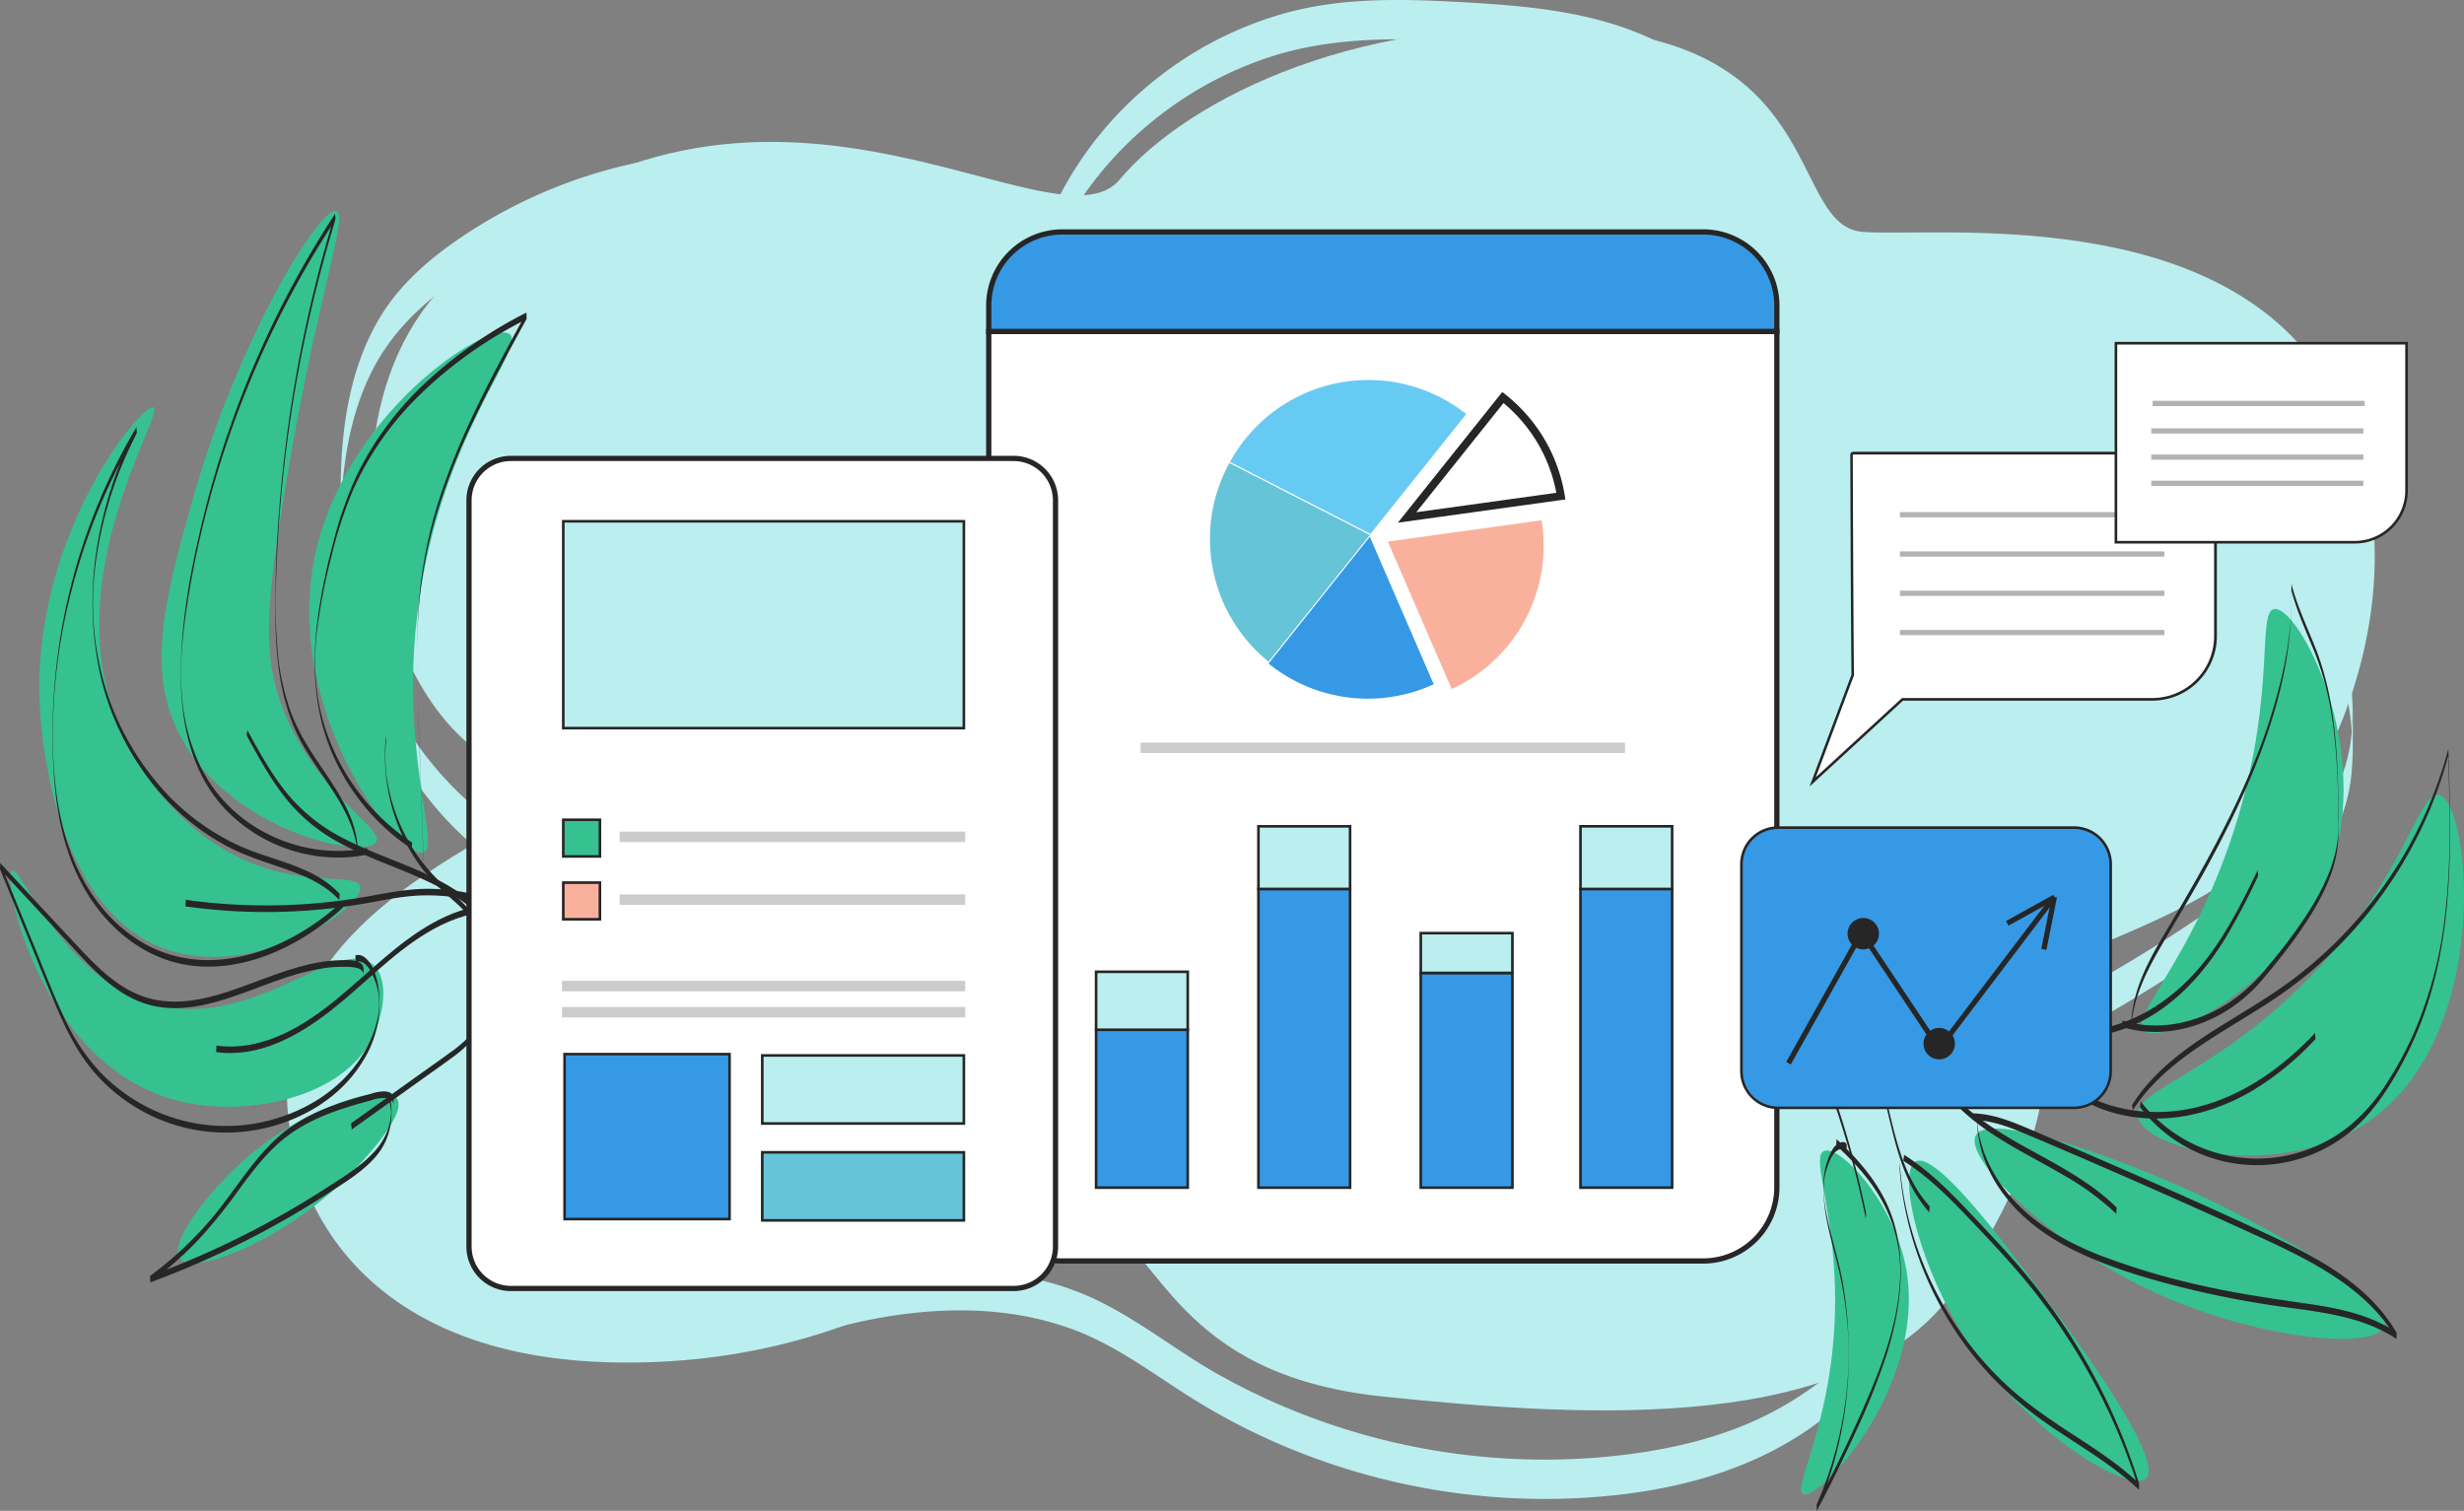 <?xml version="1.0" encoding="UTF-8"?>
<svg xmlns="http://www.w3.org/2000/svg" viewBox="0 0 941.07 577.01">
  <rect x="0" y="0" width="941.07" height="577.01" fill="#808080" stroke="none"/>
  <defs>
    <style>.f3a70738-c9d7-4ff8-8c99-577532b1d558{fill:#bbeeef;}.efe48b87-7073-4312-b770-478367e28691{fill:#36c190;}.b14ce78a-5fd1-488d-ba6f-53251b1eae34{fill:#262626;}.ef1b3c63-bac5-4c39-9aec-d8b9eaedf43a{fill:#fff;}.e9f565da-7a40-4a3e-97ae-755ba8f7b303{fill:#3699e6;}.a9f366a2-cdcb-4207-9706-5bb70866f882{fill:#ccc;}.bc0a5249-46a2-49cf-82cb-814a17ddb7af{fill:#67caf3;}.b4fd8a60-1f4e-49f6-bdfc-54736ad40654{fill:#65c4d8;}.b3b6155e-b41e-4a0d-a3cd-5c71885a8e24{fill:#f9b19d;}.ef1fd011-b3a2-46ae-9cca-6caf052ad6cc{fill:#b3b3b3;}</style>
  </defs>
  <g id="e297b680-45d7-42e5-b890-f2752075f43d" data-name="Слой 5">
    <path class="f3a70738-c9d7-4ff8-8c99-577532b1d558" d="M171,107.58c-54.53,53.39-25.4,172,25.6,186s-73.49,31.87-86,109c-6.65,41,16,116.57,126,117.78s157-64.78,182-54.28,30,59,109.5,67.26S708.44,547.58,747,492.08s38.6-97.5,28.6-111,56-24.5,86.5-54,68.12-114.41,26.31-181.95S739.63,90.58,711.63,88.58s-14-69-102-77-156,26-182,57S285.44-4.42,171,107.58Z"></path>
    <path class="f3a70738-c9d7-4ff8-8c99-577532b1d558" d="M252.6,60.4a190.1,190.1,0,0,0-77.85,31.17c-11.38,7.86-21.92,17.12-29.24,29-6.95,11.28-11,24.12-13.16,37.13a161.57,161.57,0,0,0-2,19.51c-.44,10.1-.42,20.28-.06,30.38A191.18,191.18,0,0,0,136,248c6.55,25.61,19.06,49.83,37.91,68.54,17.58,17.44,40.28,30.12,64.86,34.05,2.94.47,5.9.81,8.86,1-.25,0,.48-15,0-15-24.14-1.78-47-12.13-65.5-27.59-19.57-16.38-33.65-38.28-42-62.3a179.46,179.46,0,0,1-8.69-38.78c-.38-3.43-.68-6.87-.88-10.32-.09-1.65-.17-3.3-.22-5q0-1-.06-2.07c0-.31,0-.64,0-.94.2,2.18,0,4.4,0,6.59,0,.2,0,.68,0-.24l0-1.11c0-.77,0-1.53.07-2.29.07-1.69.15-3.37.26-5.05.22-3.28.54-6.56,1-9.82,1.66-12.81,5-25.54,11-37,6.27-12,15.54-21.73,26.27-29.87a187.86,187.86,0,0,1,73.75-33.55c3.3-.71,6.63-1.33,10-1.86.26,0,.07-6.91.07-7.5s-.2-7.48-.07-7.5Z"></path>
    <path class="f3a70738-c9d7-4ff8-8c99-577532b1d558" d="M305.91,510.91c32.61-10.45,69.13-15.36,102.15-3.81,17.3,6,31.72,17.19,47.08,26.83a249.62,249.62,0,0,0,46,22.59,255.82,255.82,0,0,0,101.16,15.64c33.65-1.67,67.55-9.6,94.47-30.75a135.64,135.64,0,0,0,47.59-72.85c.9-3.58,1.63-7.2,2.22-10.85a49.4,49.4,0,0,0,.07-7.5c0-2.39-.45-5.14-.07-7.5-4.73,29.35-19.84,56.6-41.64,76.73a129.8,129.8,0,0,1-37.2,24.2c-16.79,7.14-34.93,10.77-53,12.59a255.08,255.08,0,0,1-148.86-31c-15.77-8.8-29.94-20.36-46.18-28.32-31.44-15.43-68.23-13.46-101.27-4.71q-6.3,1.68-12.49,3.67c-.42.14-.08,6.84-.08,7.5s.41,7.4.08,7.5Z"></path>
    <path class="f3a70738-c9d7-4ff8-8c99-577532b1d558" d="M402.86,93.54a136.23,136.23,0,0,1,33.53-44.06,140.31,140.31,0,0,1,48.07-27.54c21.19-7,43.41-7.55,65.52-6.54,23.24,1.06,47,2.36,69.27,9.85,18.15,6.12,35.46,17,46.31,33.05a65.2,65.2,0,0,1,3.57,6,11,11,0,0,1,.06-2.2c0-1.77,0-3.54,0-5.3s0-3.54,0-5.31a6.65,6.65,0,0,0-.06-2.19C660,32.13,643.71,20,626,12.76,604.75,4.05,581.48,2.12,558.77.85S513-1.09,490.92,5a139.08,139.08,0,0,0-49.34,25.18A137.49,137.49,0,0,0,405.9,72.51q-1.61,3-3,6a8.62,8.62,0,0,0-.06,2.19c0,1.77,0,3.54,0,5.31s0,3.53,0,5.3a7.45,7.45,0,0,1,.06,2.2Z"></path>
    <path class="f3a70738-c9d7-4ff8-8c99-577532b1d558" d="M782.14,399.63q21.48-11,42-23.93c13.42-8.46,26.53-17.47,39.13-27.12,11.37-8.7,22.51-18.54,28.88-31.62A63.82,63.82,0,0,0,898,296.41a121.45,121.45,0,0,0,.6-13.49c0-6,.11-12.08-.34-18.09-1.11-14.9-5.16-29.42-9.67-43.61q-.84-2.64-1.7-5.28a11.15,11.15,0,0,1-.05,2.19q0,2.66,0,5.31c0,1.77,0,3.53,0,5.3a8.08,8.08,0,0,0,.05,2.2c5.16,15.81,10,31.95,11.35,48.62l0-.27c.12,1.69.2,3.39.26,5.08-.35-10.93.15-13-.05-8.46,0,.9-.09,1.79-.15,2.69l0-.27a64.13,64.13,0,0,1-8.77,28.39c-5.22,8.59-12.49,15.71-20.21,22.06-8.26,6.81-17,13-25.82,19.12q-13.85,9.59-28.27,18.29Q799,376,782.14,384.63a14.36,14.36,0,0,0-.06,2.2c0,1.77,0,3.54,0,5.3s0,3.54,0,5.31a15.26,15.26,0,0,1,.06,2.19Z"></path>
    <path class="efe48b87-7073-4312-b770-478367e28691" d="M194.63,127.58c-7.76-5.84-65,31.13-75,88-10.14,57.89,32.86,113,42,110,7.28-2.36-10.54-40.42-1-100C170.48,164.07,201,132.41,194.63,127.58Z"></path>
    <path class="efe48b87-7073-4312-b770-478367e28691" d="M128.63,80.58c4.63,2-8.51,34.87-21,114-6.26,39.66-6.9,56.38,0,75,12.44,33.58,39.49,46.65,36,52-4.41,6.76-54.21-3.75-74-39-14.31-25.49-6.94-53.21,4-92C91,129,122.63,78,128.63,80.58Z"></path>
    <path class="efe48b87-7073-4312-b770-478367e28691" d="M58.63,155.58c4.64,2-37.51,65.35-13,122,2.91,6.73,17.15,37.37,48,51,23.62,10.44,42.89,4.67,44,10,1.68,8.09-39.78,35.73-74,24-41.24-14.13-47.06-76.9-48-87C9.33,207.74,54.23,153.71,58.63,155.58Z"></path>
    <path class="efe48b87-7073-4312-b770-478367e28691" d="M4.63,332.58c3.63-2.25,20.44,45.24,59,52,36.24,6.35,66.47-27.71,79-16,6.43,6,3.41,19.62,0,27-10.9,23.51-47.92,31.31-74,25C15.78,407.79.31,335.26,4.63,332.58Z"></path>
    <path class="efe48b87-7073-4312-b770-478367e28691" d="M151.63,419.58c-4.58-6.58-35.78,3.54-58,23-13.61,11.92-29.44,32.23-25,38,5.42,7.05,41.07-7.57,65-32C136,446.13,156,425.79,151.63,419.58Z"></path>
    <path class="efe48b87-7073-4312-b770-478367e28691" d="M696.63,439.58c-4.63,2.08,2.51,19,4,47,2.74,51.62-16.88,81.75-12,84,6.29,2.9,48.59-42.75,39-88C722.35,457.69,702.25,437.05,696.63,439.58Z"></path>
    <path class="efe48b87-7073-4312-b770-478367e28691" d="M731.63,443.58c-7.13,3.84,1.16,41.89,22,72,22.91,33.12,59.79,54.88,66,49,7.57-7.18-29.39-56.76-40-71C765.35,474.43,739.28,439.46,731.63,443.58Z"></path>
    <path class="efe48b87-7073-4312-b770-478367e28691" d="M754.63,433.58c-4.8,8.47,26.55,39.15,62,57,40.74,20.52,90.27,25.78,94,16,4-10.52-44.77-38.94-79-54C808.1,442.23,759.88,424.3,754.63,433.58Z"></path>
    <path class="efe48b87-7073-4312-b770-478367e28691" d="M816.63,426.58c-2-9.84,25-15.19,58-46,43-40.13,48.73-79.28,57-77,12.19,3.36,20.91,94.38-29,126C869.32,450.68,819.29,439.39,816.63,426.58Z"></path>
    <path class="efe48b87-7073-4312-b770-478367e28691" d="M818.63,393.58c-5.67-5.34,20.28-28.63,36-81,14.62-48.72,7.32-79,14-80,9.12-1.29,38.47,53.1,21,101C873.88,376.76,825.43,400,818.63,393.58Z"></path>
    <path class="b14ce78a-5fd1-488d-ba6f-53251b1eae34" d="M94.36,281.14c4.36,8,8.76,16.08,14.42,23.28a66.17,66.17,0,0,0,20.58,17.28c15.29,8.35,32.69,12.3,47.07,22.38,7.4,5.18,13.79,11.91,17.11,20.42-.28-.71.28-1.77,0-2.5-6.07-15.59-21.66-24.46-36.31-30.64-8.31-3.5-16.83-6.54-24.89-10.6a68.09,68.09,0,0,1-21.42-16.24c-6.71-7.8-11.67-16.89-16.56-25.88.34.64-.36,1.85,0,2.5Z"></path>
    <path class="b14ce78a-5fd1-488d-ba6f-53251b1eae34" d="M147.44,280.57c-2.28,21.82,5,44.21,21.2,59.31,4.74,4.42,10.19,8.33,13.29,14.18-.34-.64.35-1.84,0-2.5-2.48-4.68-6.5-8.16-10.43-11.61a74.79,74.79,0,0,1-10.38-10.89,69.69,69.69,0,0,1-12.53-27.35,59,59,0,0,1-1.15-18.64c.08-.82-.09-1.68,0-2.5Z"></path>
    <path class="b14ce78a-5fd1-488d-ba6f-53251b1eae34" d="M70.91,346.16a219.74,219.74,0,0,0,67.78-1c7.32-1.25,14.55-2.91,22-3.17a76.08,76.08,0,0,1,24.46,3.17c-.21-.06.24-2.43,0-2.5a76.39,76.39,0,0,0-21.65-3.22c-7.44,0-14.64,1.37-21.92,2.71a221.07,221.07,0,0,1-45,3.58,218.44,218.44,0,0,1-25.67-2.1c.1,0-.13,2.48,0,2.5Z"></path>
    <path class="b14ce78a-5fd1-488d-ba6f-53251b1eae34" d="M82.62,401.8c16.31,2.26,31.39-6.23,43.81-15.93s23.1-21.45,36.65-29.61c7.31-4.4,15.35-7.55,23.9-8.22.09,0,0-2.5,0-2.5-15.52,1.21-28.63,10.45-40.14,20.23-12.24,10.39-23.63,22.09-38.38,29-8.08,3.78-16.93,5.78-25.84,4.55.09,0-.13,2.48,0,2.5Z"></path>
    <path class="b14ce78a-5fd1-488d-ba6f-53251b1eae34" d="M134.27,431.42,160,413c4.13-2.95,8.3-5.85,12.37-8.86a44.6,44.6,0,0,0,9.81-9.29c.41-.55-.39-2,0-2.5a44.6,44.6,0,0,1-9.81,9.29c-4.07,3-8.24,5.91-12.37,8.86l-25.77,18.39c-.4.29.38,2.23,0,2.5Z"></path>
    <path class="b14ce78a-5fd1-488d-ba6f-53251b1eae34" d="M161.75,327.22l-1.55-43.58c-.53-15.18-1.38-30.39-.62-45.57a172.64,172.64,0,0,1,6.76-40.3,254.41,254.41,0,0,1,14.21-36.5c6.32-13.41,13.42-26.42,20.54-39.41.2-.36-.29-2.35,0-2.5A166.51,166.51,0,0,0,163,145.73a119.77,119.77,0,0,0-27.13,36.64,148.79,148.79,0,0,0-8.89,26,229.67,229.67,0,0,0-5.68,28.08c-2.08,16.24-1.53,33.05,4.42,48.45a83.37,83.37,0,0,0,27,36.07c1.48,1.13,3,2.2,4.56,3.23-.37-.25.39-2.24,0-2.5a83,83,0,0,1-28.6-32.6,81.62,81.62,0,0,1-6.94-20.73,93,93,0,0,1-.47-28.94,224.63,224.63,0,0,1,5.33-27A160.25,160.25,0,0,1,134.9,187a118,118,0,0,1,25.41-36.18,161.89,161.89,0,0,1,35.94-26.38c1.6-.88,3.22-1.73,4.84-2.56v-2.5c-13.22,24.13-26.58,48.56-34.5,75.05a174.31,174.31,0,0,0-7,41.73c-.67,14.06-.12,28.14.37,42.19l1.82,51.3c0-.59,0-1.65,0-2.41Z"></path>
    <path class="b14ce78a-5fd1-488d-ba6f-53251b1eae34" d="M136.67,328.21a42.77,42.77,0,0,0-.63-9,41.68,41.68,0,0,0-3.23-9.57c-3-6.45-7.15-12.29-11.1-18.19-4.13-6.15-8-12.42-10.6-19.39A92.76,92.76,0,0,1,106,248.4a218.82,218.82,0,0,1-.53-27.22q.4-13.52,1.51-27A522.2,522.2,0,0,1,126.15,90.44q.94-3.22,1.92-6.43a4.75,4.75,0,0,0,0-1.25c0-.27-.16-1,0-1.25A373.74,373.74,0,0,0,77.61,197.75c-4.76,19.53-8.57,39.71-8.55,59.88,0,18.72,4,38.09,17.5,51.95a59.84,59.84,0,0,0,47.27,17.75,56.19,56.19,0,0,0,6.44-1c.19,0-.15-2.47,0-2.5-16.57,3.46-34.31-1.08-47.64-11.38a56.27,56.27,0,0,1-16.2-20,76.11,76.11,0,0,1-7-27.45c-.83-10.47.15-21,1.66-31.39,1.46-10.08,3.39-20.09,5.71-30A374,374,0,0,1,124,90.33q2-3.18,4-6.32v-2.5a521.94,521.94,0,0,0-20.72,105.64,467.37,467.37,0,0,0-2.07,50.75c.3,16,2.42,32.37,10.44,46.56,6.91,12.24,17.62,23.26,20.36,37.46q.24,1.26.39,2.55c.05.47.1.95.13,1.43s0,1.86.06.54c0,.59,0,1.18,0,1.77,0,.36,0,.48,0,0Z"></path>
    <path class="b14ce78a-5fd1-488d-ba6f-53251b1eae34" d="M129.65,341.33C120,330.87,105,328.89,92.48,323.49a88.8,88.8,0,0,1-31.82-23.76A103.8,103.8,0,0,1,41,264.92,111.5,111.5,0,0,1,36.29,217a150.56,150.56,0,0,1,13.27-46.1c.83-1.8,1.71-3.58,2.61-5.35.33-.66-.37-1.89,0-2.5A228.81,228.81,0,0,0,28,220.26a232,232,0,0,0-7.91,60.18c0,20,1.95,40.95,12,58.69C41,354.8,56,367.1,74.34,368.91c18.64,1.83,37.12-6.43,51.43-17.84,1.77-1.41,3.48-2.89,5.15-4.42.14-.12,0-1.06,0-1.25s-.15-1.13,0-1.25c-13.16,12.05-30.17,21.37-48.27,22.42a50.17,50.17,0,0,1-25.3-5,58,58,0,0,1-19.61-16.45C25.58,329.42,21.35,309.4,20.39,290a217.1,217.1,0,0,1,6.33-62.08,228.88,228.88,0,0,1,21.7-55.82q1.81-3.3,3.75-6.54v-2.5A153.88,153.88,0,0,0,36.8,210.57a130.33,130.33,0,0,0,1.38,46.68A104.6,104.6,0,0,0,55.4,295.56,92.12,92.12,0,0,0,86.35,323c6.33,3.39,13.09,5.63,19.88,7.93s13.79,4.81,19.53,9.29a32.12,32.12,0,0,1,3.89,3.58c-.12-.13,0-1.06,0-1.25s.15-1.08,0-1.25Z"></path>
    <path class="b14ce78a-5fd1-488d-ba6f-53251b1eae34" d="M138.79,372.31c.1-1.76.37-3.68-1.38-4.68-1.95-1.11-4.6-.95-6.76-.94a60.84,60.84,0,0,0-15,2.21c-10,2.62-19.38,6.84-29.17,10-9.35,3-19.38,5-29.08,2.47-10.85-2.8-19.12-10.81-26.58-18.74-10.31-11-20.51-22-30.76-33.06.12.12,0,1,0,1.25a4,4,0,0,0,0,1.25l11.3,27.62c3.65,8.93,7.17,17.92,11,26.77,3.53,8.1,7.63,16,13.4,22.77a67.18,67.18,0,0,0,18,14.78,66.12,66.12,0,0,0,46.69,7c15.35-3.39,29.77-12.08,38.08-25.66a41.13,41.13,0,0,0,6.37-19.8,42.06,42.06,0,0,0-.46-9c-.6-3.34-1.71-7.22-4-9.83-1.18-1.37-2.78-2.39-4.63-1.87-.23.07.2,2.45,0,2.5,3.74-1.05,6,3.56,7.1,6.36a25.54,25.54,0,0,1,1.95,9.74c-.21,7-2.95,14-6.64,19.84-8.13,13-21.87,21.38-36.57,24.91A66,66,0,0,1,56,422.68a67.58,67.58,0,0,1-18-13.51,78.32,78.32,0,0,1-13.55-20.68c-3.94-8.36-7.24-17-10.74-25.58L2.79,336.21.06,329.54V332L27,361c7.38,7.95,14.93,16.55,25.06,21,18.91,8.32,38.82-2.61,56.71-8.51a84.77,84.77,0,0,1,16-3.88,49.71,49.71,0,0,1,8.09-.36c1.95.08,5.7.21,5.94,2.83v-2.45l0,.29c0,.75,0,1.82,0,2.41Z"></path>
    <path class="b14ce78a-5fd1-488d-ba6f-53251b1eae34" d="M150.18,421.8a8.63,8.63,0,0,0-.13-3.4c-.49-1.22-2.1-1.53-3.25-1.59a16.39,16.39,0,0,0-5.09.92q-3.14.84-6.25,1.75c-8.14,2.42-16.24,5.42-23.33,10.18-14,9.39-21.9,25.08-32.84,37.48a143,143,0,0,1-21.9,20.11c-.31.22.3,2.39,0,2.5a343.3,343.3,0,0,0,46.52-21.21q11.16-6.12,21.85-13.08c6.43-4.19,13.43-8.39,18.32-14.43,5.16-6.37,6.63-15.14,4.6-23,.2.78-.2,1.72,0,2.5a23.67,23.67,0,0,1,.56,2.76c.06.5.1,1,.14,1.49.07.81,0,.36,0,.17,0,.41,0,.84-.09,1.25a22.6,22.6,0,0,1-1.34,5.68,25.84,25.84,0,0,1-5.75,8.76c-5.16,5.35-11.79,9.34-18,13.34A343,343,0,0,1,82.39,476.9q-12.28,5.67-25,10.35v2.5a143.1,143.1,0,0,0,18.78-16.69,202.36,202.36,0,0,0,15.45-19.22c4.67-6.35,9.48-12.69,15.48-17.85,6.18-5.32,13.53-8.95,21.17-11.68,4.34-1.55,8.78-2.82,13.23-4a16.37,16.37,0,0,1,5.44-1,5.07,5.07,0,0,1,2.1.54,2.53,2.53,0,0,1,.73.57c.6.74.26,1.8.4-1,0,.75,0,1.82,0,2.41Z"></path>
    <path class="b14ce78a-5fd1-488d-ba6f-53251b1eae34" d="M862.31,332.21c-6.84,14.29-14.1,28.73-25,40.39-10.5,11.2-24.14,19.25-39.57,21a59.16,59.16,0,0,1-26.48-3.08c.25.09-.28,2.4,0,2.5a59.24,59.24,0,0,0,45.85-2.58c13.87-6.85,24.44-18.63,32.5-31.62a250.12,250.12,0,0,0,12.73-24.07c.33-.68-.32-1.83,0-2.5Z"></path>
    <path class="b14ce78a-5fd1-488d-ba6f-53251b1eae34" d="M884.3,394.38C872,407.5,856.71,418.52,839,422.85c-16.52,4-35.28,1.65-49-8.87-8.34-6.41-14-15.55-22.08-22.24.4.33-.42,2.15,0,2.5,7.25,6,12.53,14,19.59,20.18a51.37,51.37,0,0,0,22.76,11.34c17.45,3.9,35.41-.47,50.54-9.56a110.53,110.53,0,0,0,23.47-19.32c.14-.15,0-1,0-1.25s-.15-1.1,0-1.25Z"></path>
    <path class="b14ce78a-5fd1-488d-ba6f-53251b1eae34" d="M808.36,461.11c-10.63-10.43-24.14-17-37-24.21-12-6.8-23.85-14.8-31.66-26.49a40.49,40.49,0,0,1-7.15-21.19c0,.6,0,1.65,0,2.41.38,13.7,8.66,25.39,18.66,34.12,11,9.59,24.35,15.68,36.84,23a103,103,0,0,1,20.27,14.87,4.77,4.77,0,0,1,0-1.25c0-.21.15-1.1,0-1.25Z"></path>
    <path class="b14ce78a-5fd1-488d-ba6f-53251b1eae34" d="M736.91,460.59c-11.72-13-13.66-31.22-18.22-47.42a91.29,91.29,0,0,0-4.93-13.73c.32.68-.32,1.8,0,2.5,7.29,15.73,8,33.61,15.39,49.3a48,48,0,0,0,7.76,11.85c-.12-.13,0-1,0-1.25s.15-1.07,0-1.25Z"></path>
    <path class="b14ce78a-5fd1-488d-ba6f-53251b1eae34" d="M712.68,463.19a354.24,354.24,0,0,0-16.31-56q-3-7.71-6.27-15.26c.3.7-.31,1.8,0,2.5A352.94,352.94,0,0,1,709,449.62q2,8,3.66,16.07c-.17-.79.16-1.69,0-2.5Z"></path>
    <path class="b14ce78a-5fd1-488d-ba6f-53251b1eae34" d="M705.32,437.35c-.23-1.63-2.08-1.25-3.15-.69-1.72.89-2.62,2.84-3.39,4.52a29,29,0,0,0-2.35,12.13c-.06,9,2.2,17.53,4.5,26.18a151,151,0,0,1,4.93,30.08,137.92,137.92,0,0,1-2.1,32.39,146.34,146.34,0,0,1-9.88,32.55c-.3.69.34,1.86,0,2.5q7.89-14.88,14.88-30.22a261.49,261.49,0,0,0,11.73-29.29c5.7-18,8.41-38.73.69-56.55-4.38-10.11-11.79-18.53-19.8-25.94a4.77,4.77,0,0,1,0,1.25c0,.2-.14,1.11,0,1.25,6.69,6.19,12.93,13,17.38,21.05a55.89,55.89,0,0,1,7,27.73c-.37,19.68-8.27,38.57-16.24,56.24q-7.34,16.23-15.68,32V577a148.57,148.57,0,0,0,12.24-58.49,157.27,157.27,0,0,0-2.34-29c-1.75-9.64-5.07-18.92-6.64-28.59-.85-5.29-1-10.35.9-15.47.71-2,1.7-4.58,3.42-5.87,1-.78,3.58-1.76,3.86.24-.11-.82.12-1.68,0-2.5Z"></path>
    <path class="b14ce78a-5fd1-488d-ba6f-53251b1eae34" d="M725.53,446.47a130.32,130.32,0,0,0,36.3,80.5,147.13,147.13,0,0,0,24.5,19.79c10.51,7,21.4,13.5,30.61,22.2-.12-.11,0-1.07,0-1.25a4.75,4.75,0,0,0,0-1.25A234.29,234.29,0,0,0,774.79,488c-6.91-8.45-14.44-16.37-21.94-24.29-7.89-8.34-16-16.62-25.77-22.78.36.23-.39,2.26,0,2.5,8.63,5.44,16,12.56,23,19.89,7.55,7.87,15.09,15.79,22.13,24.11A234.52,234.52,0,0,1,816.94,569v-2.5c-8.14-7.69-17.62-13.7-27-19.8-8.9-5.82-17.57-11.89-25.24-19.29a130.69,130.69,0,0,1-32.19-50.13,126.83,126.83,0,0,1-7-33.18c0,.6-.06,1.66,0,2.41Z"></path>
    <path class="b14ce78a-5fd1-488d-ba6f-53251b1eae34" d="M755.07,424.6a49.41,49.41,0,0,0,2,15.81,52.65,52.65,0,0,0,8.14,15.68c7.56,10.16,18.18,17.41,29.57,22.69C807,484.45,820,488.25,833,491.56a369.79,369.79,0,0,0,41.86,7.94c13.92,1.88,28.43,3.86,40.37,11.83-.34-.23.25-2.09,0-2.5-10.72-18.33-30.29-28.67-48.91-37.34-23.88-11.13-48-21.74-72.21-32.16Q784,435,773.8,430.64c-6.49-2.73-13.19-5.3-20.32-5.42,0,0,0,2.5,0,2.5,6.34.1,12.37,2.15,18.18,4.53,6,2.46,12,5.06,18,7.63q18.5,7.94,36.9,16.1,18.21,8.08,36.33,16.38c9.6,4.41,19.19,9,28.07,14.76,9.69,6.3,18.47,14.15,24.35,24.21v-2.5c-10.24-6.84-22.48-9.28-34.47-11C867.45,495.89,854.17,494,841,491a274.53,274.53,0,0,1-38.63-11.46c-11.37-4.45-22.47-10.35-31.2-19a58.61,58.61,0,0,1-11.37-15.68A48.15,48.15,0,0,1,756.5,436a44.88,44.88,0,0,1-1-4.58c-.11-.77-.21-1.55-.29-2.33,0-.5-.08-1-.11-1.51,0-.3,0-2.4-.06-.86,0-.57,0-1.14,0-1.71,0-.12,0-.9,0-.45Z"></path>
    <path class="b14ce78a-5fd1-488d-ba6f-53251b1eae34" d="M814.39,424.28c6.86-10.82,16.92-18.92,27.49-25.92,10.86-7.2,22.37-13.43,32.87-21.18a160.88,160.88,0,0,0,28.48-27,164.19,164.19,0,0,0,21.22-33.05,159,159,0,0,0,7.47-18.19q1.59-4.65,2.88-9.41c.1-.37.09-.78.27-.29a5,5,0,0,1,0,1.4c0,1,.06,2,.1,3.05.06,2,.12,3.91.17,5.87.45,16.62.47,33.28-1.5,49.81A156.84,156.84,0,0,1,922.15,394a136.36,136.36,0,0,1-10.81,20,68.11,68.11,0,0,1-14.25,16.17,56.1,56.1,0,0,1-73.13-2.6,56.36,56.36,0,0,1-6.49-7.06c.4.51-.41,2,0,2.5a56.16,56.16,0,0,0,79,10.15c6.36-4.9,11.42-11.22,15.72-18a138.68,138.68,0,0,0,11.66-22.67c6.45-16,9.66-33,11-50.16,1.27-16.51.95-33.12.45-49.65l-.21-6.56v-.05a163.2,163.2,0,0,1-34.24,64.45A160.81,160.81,0,0,1,874,375.27c-9.76,7.1-20.36,13-30.47,19.53-11.15,7.26-21.88,15.61-29.1,27-.38.6.37,1.92,0,2.5Z"></path>
    <path class="b14ce78a-5fd1-488d-ba6f-53251b1eae34" d="M814,393.21c.4-11.92,6-22.7,11.89-32.75,6.1-10.35,12.28-20.62,18-31.19,11.69-21.66,22.1-44.4,27.59-68.49a147.78,147.78,0,0,0,3.65-37.9v2.45c1.75,7,4.74,13.73,7.5,20.43a114.9,114.9,0,0,1,6.7,20.93c3.3,16.08,3.69,32.5,3.78,48.86.07,13.77-7.09,26.63-14.72,37.66-3.89,5.63-8.14,11-12.52,16.26a65.78,65.78,0,0,1-14.14,13.18c-10.6,7-23.81,10.65-36.46,8.25a42,42,0,0,1-4.7-1.18c.22.07-.26,2.42,0,2.5,12.89,4,26.92,1.34,38.43-5.37A58.47,58.47,0,0,0,864.19,374c4.57-5.42,9-10.94,13.13-16.73,7.84-11.07,15.45-24.05,15.8-38,.19-7.62,0-15.29-.29-22.91a211.21,211.21,0,0,0-2.07-24.08,110.63,110.63,0,0,0-5.71-23c-2.72-7.12-6-14-8.4-21.27-.57-1.71-1.09-3.44-1.52-5.19a12.65,12.65,0,0,1,0,2.46c.42,12.08-1.47,24.3-4.36,36a224,224,0,0,1-11.34,33.45c-9.08,21.5-20.71,41.72-32.64,61.72C820.49,367,814.43,378.25,814,390.8c0,.75,0,1.82,0,2.41Z"></path>
  </g>
  <g id="b48dc2db-9d38-42d8-895e-4d2be1396b7e" data-name="Слой 3">
    <path class="ef1b3c63-bac5-4c39-9aec-d8b9eaedf43a" d="M377.63,453.47a28.1,28.1,0,0,0,28.11,28.11H650.52a28.11,28.11,0,0,0,28.11-28.11V126.58h-301Z"></path>
    <path class="b14ce78a-5fd1-488d-ba6f-53251b1eae34" d="M650.52,482.58H405.74a29.14,29.14,0,0,1-29.11-29.11V125.58h303V453.47A29.14,29.14,0,0,1,650.52,482.58Zm-271.89-355V453.47a27.14,27.14,0,0,0,27.11,27.11H650.52a27.14,27.14,0,0,0,27.11-27.11V127.58Z"></path>
    <path class="e9f565da-7a40-4a3e-97ae-755ba8f7b303" d="M650.52,88.58H405.74a28.11,28.11,0,0,0-28.11,28.11v9.89h301v-9.89A28.12,28.12,0,0,0,650.52,88.58Z"></path>
    <path class="b14ce78a-5fd1-488d-ba6f-53251b1eae34" d="M679.63,127.58h-303V116.69a29.14,29.14,0,0,1,29.11-29.11H650.52a29.14,29.14,0,0,1,29.11,29.11Zm-301-2h299v-8.89a27.14,27.14,0,0,0-27.11-27.11H405.74a27.14,27.14,0,0,0-27.11,27.11Z"></path>
    <rect class="e9f565da-7a40-4a3e-97ae-755ba8f7b303" x="418.63" y="393.26" width="35" height="60.32"></rect>
    <path class="b14ce78a-5fd1-488d-ba6f-53251b1eae34" d="M454.13,454.08h-36V392.76h36Zm-35-1h34V393.76h-34Z"></path>
    <rect class="f3a70738-c9d7-4ff8-8c99-577532b1d558" x="418.63" y="371.13" width="35" height="22.13"></rect>
    <path class="b14ce78a-5fd1-488d-ba6f-53251b1eae34" d="M454.13,393.76h-36V370.63h36Zm-35-1h34V371.63h-34Z"></path>
    <rect class="e9f565da-7a40-4a3e-97ae-755ba8f7b303" x="480.63" y="339.45" width="35" height="114.13"></rect>
    <path class="b14ce78a-5fd1-488d-ba6f-53251b1eae34" d="M516.13,454.08h-36V339h36Zm-35-1h34V340h-34Z"></path>
    <rect class="f3a70738-c9d7-4ff8-8c99-577532b1d558" x="480.63" y="315.58" width="35" height="23.87"></rect>
    <path class="b14ce78a-5fd1-488d-ba6f-53251b1eae34" d="M516.13,340h-36V315.08h36Zm-35-1h34V316.08h-34Z"></path>
    <rect class="e9f565da-7a40-4a3e-97ae-755ba8f7b303" x="542.63" y="371.56" width="35" height="82.02"></rect>
    <path class="b14ce78a-5fd1-488d-ba6f-53251b1eae34" d="M578.13,454.08h-36v-83h36Zm-35-1h34v-81h-34Z"></path>
    <rect class="f3a70738-c9d7-4ff8-8c99-577532b1d558" x="542.63" y="356.37" width="35" height="15.19"></rect>
    <path class="b14ce78a-5fd1-488d-ba6f-53251b1eae34" d="M578.13,372.06h-36V355.87h36Zm-35-1h34V356.87h-34Z"></path>
    <rect class="e9f565da-7a40-4a3e-97ae-755ba8f7b303" x="603.63" y="339.45" width="35" height="114.13"></rect>
    <path class="b14ce78a-5fd1-488d-ba6f-53251b1eae34" d="M639.13,454.08h-36V339h36Zm-35-1h34V340h-34Z"></path>
    <rect class="f3a70738-c9d7-4ff8-8c99-577532b1d558" x="603.63" y="315.58" width="35" height="23.87"></rect>
    <path class="b14ce78a-5fd1-488d-ba6f-53251b1eae34" d="M639.13,340h-36V315.08h36Zm-35-1h34V316.08h-34Z"></path>
    <rect class="a9f366a2-cdcb-4207-9706-5bb70866f882" x="435.63" y="283.58" width="185" height="4"></rect>
    <path class="bc0a5249-46a2-49cf-82cb-814a17ddb7af" d="M475.52,167.78a59.9,59.9,0,0,0-5.77,8.64l53.65,27.5L560,158.12A60.29,60.29,0,0,0,475.52,167.78Z"></path>
    <path class="b4fd8a60-1f4e-49f6-bdfc-54736ad40654" d="M484.51,252.72l38.69-48.41-53.66-27.49A60.31,60.31,0,0,0,484.51,252.72Z"></path>
    <path class="b14ce78a-5fd1-488d-ba6f-53251b1eae34" d="M533.88,199.62l39.88-49.91,1.44,1.14a61.6,61.6,0,0,1,22.42,38.38l.25,1.51Zm40.35-45.69-33.31,41.69,53.48-7.42A58.63,58.63,0,0,0,574.23,153.93Z"></path>
    <path class="e9f565da-7a40-4a3e-97ae-755ba8f7b303" d="M523.17,205l-38.68,48.41.26.21a60.3,60.3,0,0,0,62.83,7.7Z"></path>
    <path class="b3b6155e-b41e-4a0d-a3cd-5c71885a8e24" d="M576.38,246a60.13,60.13,0,0,0,12.41-47.31l-58.74,8.15,24.4,56.32A60.13,60.13,0,0,0,576.38,246Z"></path>
  </g>
  <g id="ef915999-c2a7-4475-a137-2c76d8f5e24d" data-name="Слой 4">
    <rect class="ef1b3c63-bac5-4c39-9aec-d8b9eaedf43a" x="179.13" y="175.08" width="224" height="317" rx="16"></rect>
    <path class="b14ce78a-5fd1-488d-ba6f-53251b1eae34" d="M387.13,493.08h-192a17,17,0,0,1-17-17v-285a17,17,0,0,1,17-17h192a17,17,0,0,1,17,17v285A17,17,0,0,1,387.13,493.08Zm-192-317a15,15,0,0,0-15,15v285a15,15,0,0,0,15,15h192a15,15,0,0,0,15-15v-285a15,15,0,0,0-15-15Z"></path>
    <rect class="f3a70738-c9d7-4ff8-8c99-577532b1d558" x="215.13" y="199.08" width="153" height="79"></rect>
    <path class="b14ce78a-5fd1-488d-ba6f-53251b1eae34" d="M368.63,278.58h-154v-80h154Zm-153-1h152v-78h-152Z"></path>
    <rect class="efe48b87-7073-4312-b770-478367e28691" x="215.13" y="313.08" width="14" height="14"></rect>
    <path class="b14ce78a-5fd1-488d-ba6f-53251b1eae34" d="M229.63,327.58h-15v-15h15Zm-14-1h13v-13h-13Z"></path>
    <rect class="b3b6155e-b41e-4a0d-a3cd-5c71885a8e24" x="215.13" y="337.08" width="14" height="14"></rect>
    <path class="b14ce78a-5fd1-488d-ba6f-53251b1eae34" d="M229.63,351.58h-15v-15h15Zm-14-1h13v-13h-13Z"></path>
    <rect class="a9f366a2-cdcb-4207-9706-5bb70866f882" x="236.63" y="317.58" width="132" height="4"></rect>
    <rect class="a9f366a2-cdcb-4207-9706-5bb70866f882" x="236.63" y="341.58" width="132" height="4"></rect>
    <rect class="a9f366a2-cdcb-4207-9706-5bb70866f882" x="214.63" y="374.58" width="154" height="4"></rect>
    <rect class="a9f366a2-cdcb-4207-9706-5bb70866f882" x="214.63" y="384.58" width="154" height="4"></rect>
    <rect class="e9f565da-7a40-4a3e-97ae-755ba8f7b303" x="215.63" y="402.58" width="63" height="63"></rect>
    <path class="b14ce78a-5fd1-488d-ba6f-53251b1eae34" d="M279.13,466.08h-64v-64h64Zm-63-1h62v-62h-62Z"></path>
    <rect class="f3a70738-c9d7-4ff8-8c99-577532b1d558" x="291.13" y="403.08" width="77" height="26"></rect>
    <path class="b14ce78a-5fd1-488d-ba6f-53251b1eae34" d="M368.63,429.58h-78v-27h78Zm-77-1h76v-25h-76Z"></path>
    <rect class="b4fd8a60-1f4e-49f6-bdfc-54736ad40654" x="291.13" y="440.08" width="77" height="26"></rect>
    <path class="b14ce78a-5fd1-488d-ba6f-53251b1eae34" d="M368.63,466.58h-78v-27h78Zm-77-1h76v-25h-76Z"></path>
    <rect class="e9f565da-7a40-4a3e-97ae-755ba8f7b303" x="665.13" y="316.08" width="141" height="107" rx="14.01"></rect>
    <path class="b14ce78a-5fd1-488d-ba6f-53251b1eae34" d="M792.11,423.58h-113a14.53,14.53,0,0,1-14.51-14.51v-79a14.53,14.53,0,0,1,14.51-14.51h113a14.53,14.53,0,0,1,14.52,14.51v79A14.53,14.53,0,0,1,792.11,423.58Zm-113-107a13.52,13.52,0,0,0-13.51,13.51v79a13.52,13.52,0,0,0,13.51,13.51h113a13.53,13.53,0,0,0,13.52-13.51v-79a13.53,13.53,0,0,0-13.52-13.51Z"></path>
    <rect class="b14ce78a-5fd1-488d-ba6f-53251b1eae34" x="668.47" y="380.08" width="57.31" height="2" transform="translate(24.04 803.18) rotate(-60.76)"></rect>
    <rect class="b14ce78a-5fd1-488d-ba6f-53251b1eae34" x="724.63" y="351.04" width="2" height="54.08" transform="translate(-87.85 466) rotate(-33.69)"></rect>
    <rect class="b14ce78a-5fd1-488d-ba6f-53251b1eae34" x="726.23" y="370.58" width="72.8" height="2" transform="translate(5.68 754.6) rotate(-52.82)"></rect>
    <rect class="b14ce78a-5fd1-488d-ba6f-53251b1eae34" x="765.33" y="346.58" width="20.59" height="2" transform="translate(-71.21 420.26) rotate(-29.04)"></rect>
    <rect class="b14ce78a-5fd1-488d-ba6f-53251b1eae34" x="772.43" y="351.58" width="20.4" height="2" transform="translate(283.27 1050.77) rotate(-78.68)"></rect>
    <circle class="b14ce78a-5fd1-488d-ba6f-53251b1eae34" cx="711.63" cy="356.58" r="5.5"></circle>
    <path class="b14ce78a-5fd1-488d-ba6f-53251b1eae34" d="M711.63,362.58a6,6,0,1,1,3.72-1.29A6,6,0,0,1,711.63,362.58Zm0-11a5,5,0,0,0-5,4.42,5,5,0,0,0,8.07,4.5,5,5,0,0,0,.82-7,5,5,0,0,0-3.34-1.87Z"></path>
    <circle class="b14ce78a-5fd1-488d-ba6f-53251b1eae34" cx="740.63" cy="398.58" r="5.5"></circle>
    <path class="b14ce78a-5fd1-488d-ba6f-53251b1eae34" d="M740.63,404.58a6,6,0,1,1,3.72-1.29A6,6,0,0,1,740.63,404.58Zm0-11a4.93,4.93,0,0,0-3.09,1.08,5,5,0,1,0,6.2,7.84,5,5,0,0,0,.82-7,5,5,0,0,0-3.34-1.87Z"></path>
    <path class="ef1b3c63-bac5-4c39-9aec-d8b9eaedf43a" d="M846.13,173.73V243A24.1,24.1,0,0,1,822,267.08H726.63l-34.3,31.5,15.25-40.81c-.26-23.63-.45-84-.45-84a.65.65,0,0,1,.65-.65h137.7A.65.65,0,0,1,846.13,173.73Z"></path>
    <path class="b14ce78a-5fd1-488d-ba6f-53251b1eae34" d="M691.13,300.36l16-42.68c-.26-23.43-.45-83.34-.45-84a1.15,1.15,0,0,1,1.15-1.15h137.7a1.16,1.16,0,0,1,1.15,1.15V243A24.64,24.64,0,0,1,822,267.58h-95.2Zm16.65-126.78a.15.15,0,0,0-.15.15c0,.6.19,60.68.45,84v.09l0,.09L693.53,296.8l32.9-30.22H822A23.63,23.63,0,0,0,845.63,243V173.73a.15.15,0,0,0-.15-.15Z"></path>
    <rect class="ef1fd011-b3a2-46ae-9cca-6caf052ad6cc" x="725.63" y="195.58" width="101" height="2"></rect>
    <rect class="ef1fd011-b3a2-46ae-9cca-6caf052ad6cc" x="725.63" y="210.58" width="101" height="2"></rect>
    <rect class="ef1fd011-b3a2-46ae-9cca-6caf052ad6cc" x="725.63" y="225.58" width="101" height="2"></rect>
    <rect class="ef1fd011-b3a2-46ae-9cca-6caf052ad6cc" x="725.63" y="240.58" width="101" height="2"></rect>
    <path class="ef1b3c63-bac5-4c39-9aec-d8b9eaedf43a" d="M808.13,131.08h111a0,0,0,0,1,0,0v56.26a19.74,19.74,0,0,1-19.74,19.74H808.13a0,0,0,0,1,0,0v-76A0,0,0,0,1,808.13,131.08Z"></path>
    <path class="b14ce78a-5fd1-488d-ba6f-53251b1eae34" d="M899.38,207.58H807.63v-77h112v56.76A20.27,20.27,0,0,1,899.38,207.58Zm-90.75-1h90.75a19.27,19.27,0,0,0,19.25-19.24V131.58h-110Z"></path>
    <rect class="ef1fd011-b3a2-46ae-9cca-6caf052ad6cc" x="822.13" y="153.08" width="81" height="2"></rect>
    <rect class="ef1fd011-b3a2-46ae-9cca-6caf052ad6cc" x="821.63" y="163.58" width="81" height="2"></rect>
    <rect class="ef1fd011-b3a2-46ae-9cca-6caf052ad6cc" x="821.63" y="173.58" width="81" height="2"></rect>
    <rect class="ef1fd011-b3a2-46ae-9cca-6caf052ad6cc" x="821.63" y="183.58" width="81" height="2"></rect>
  </g>
</svg>
